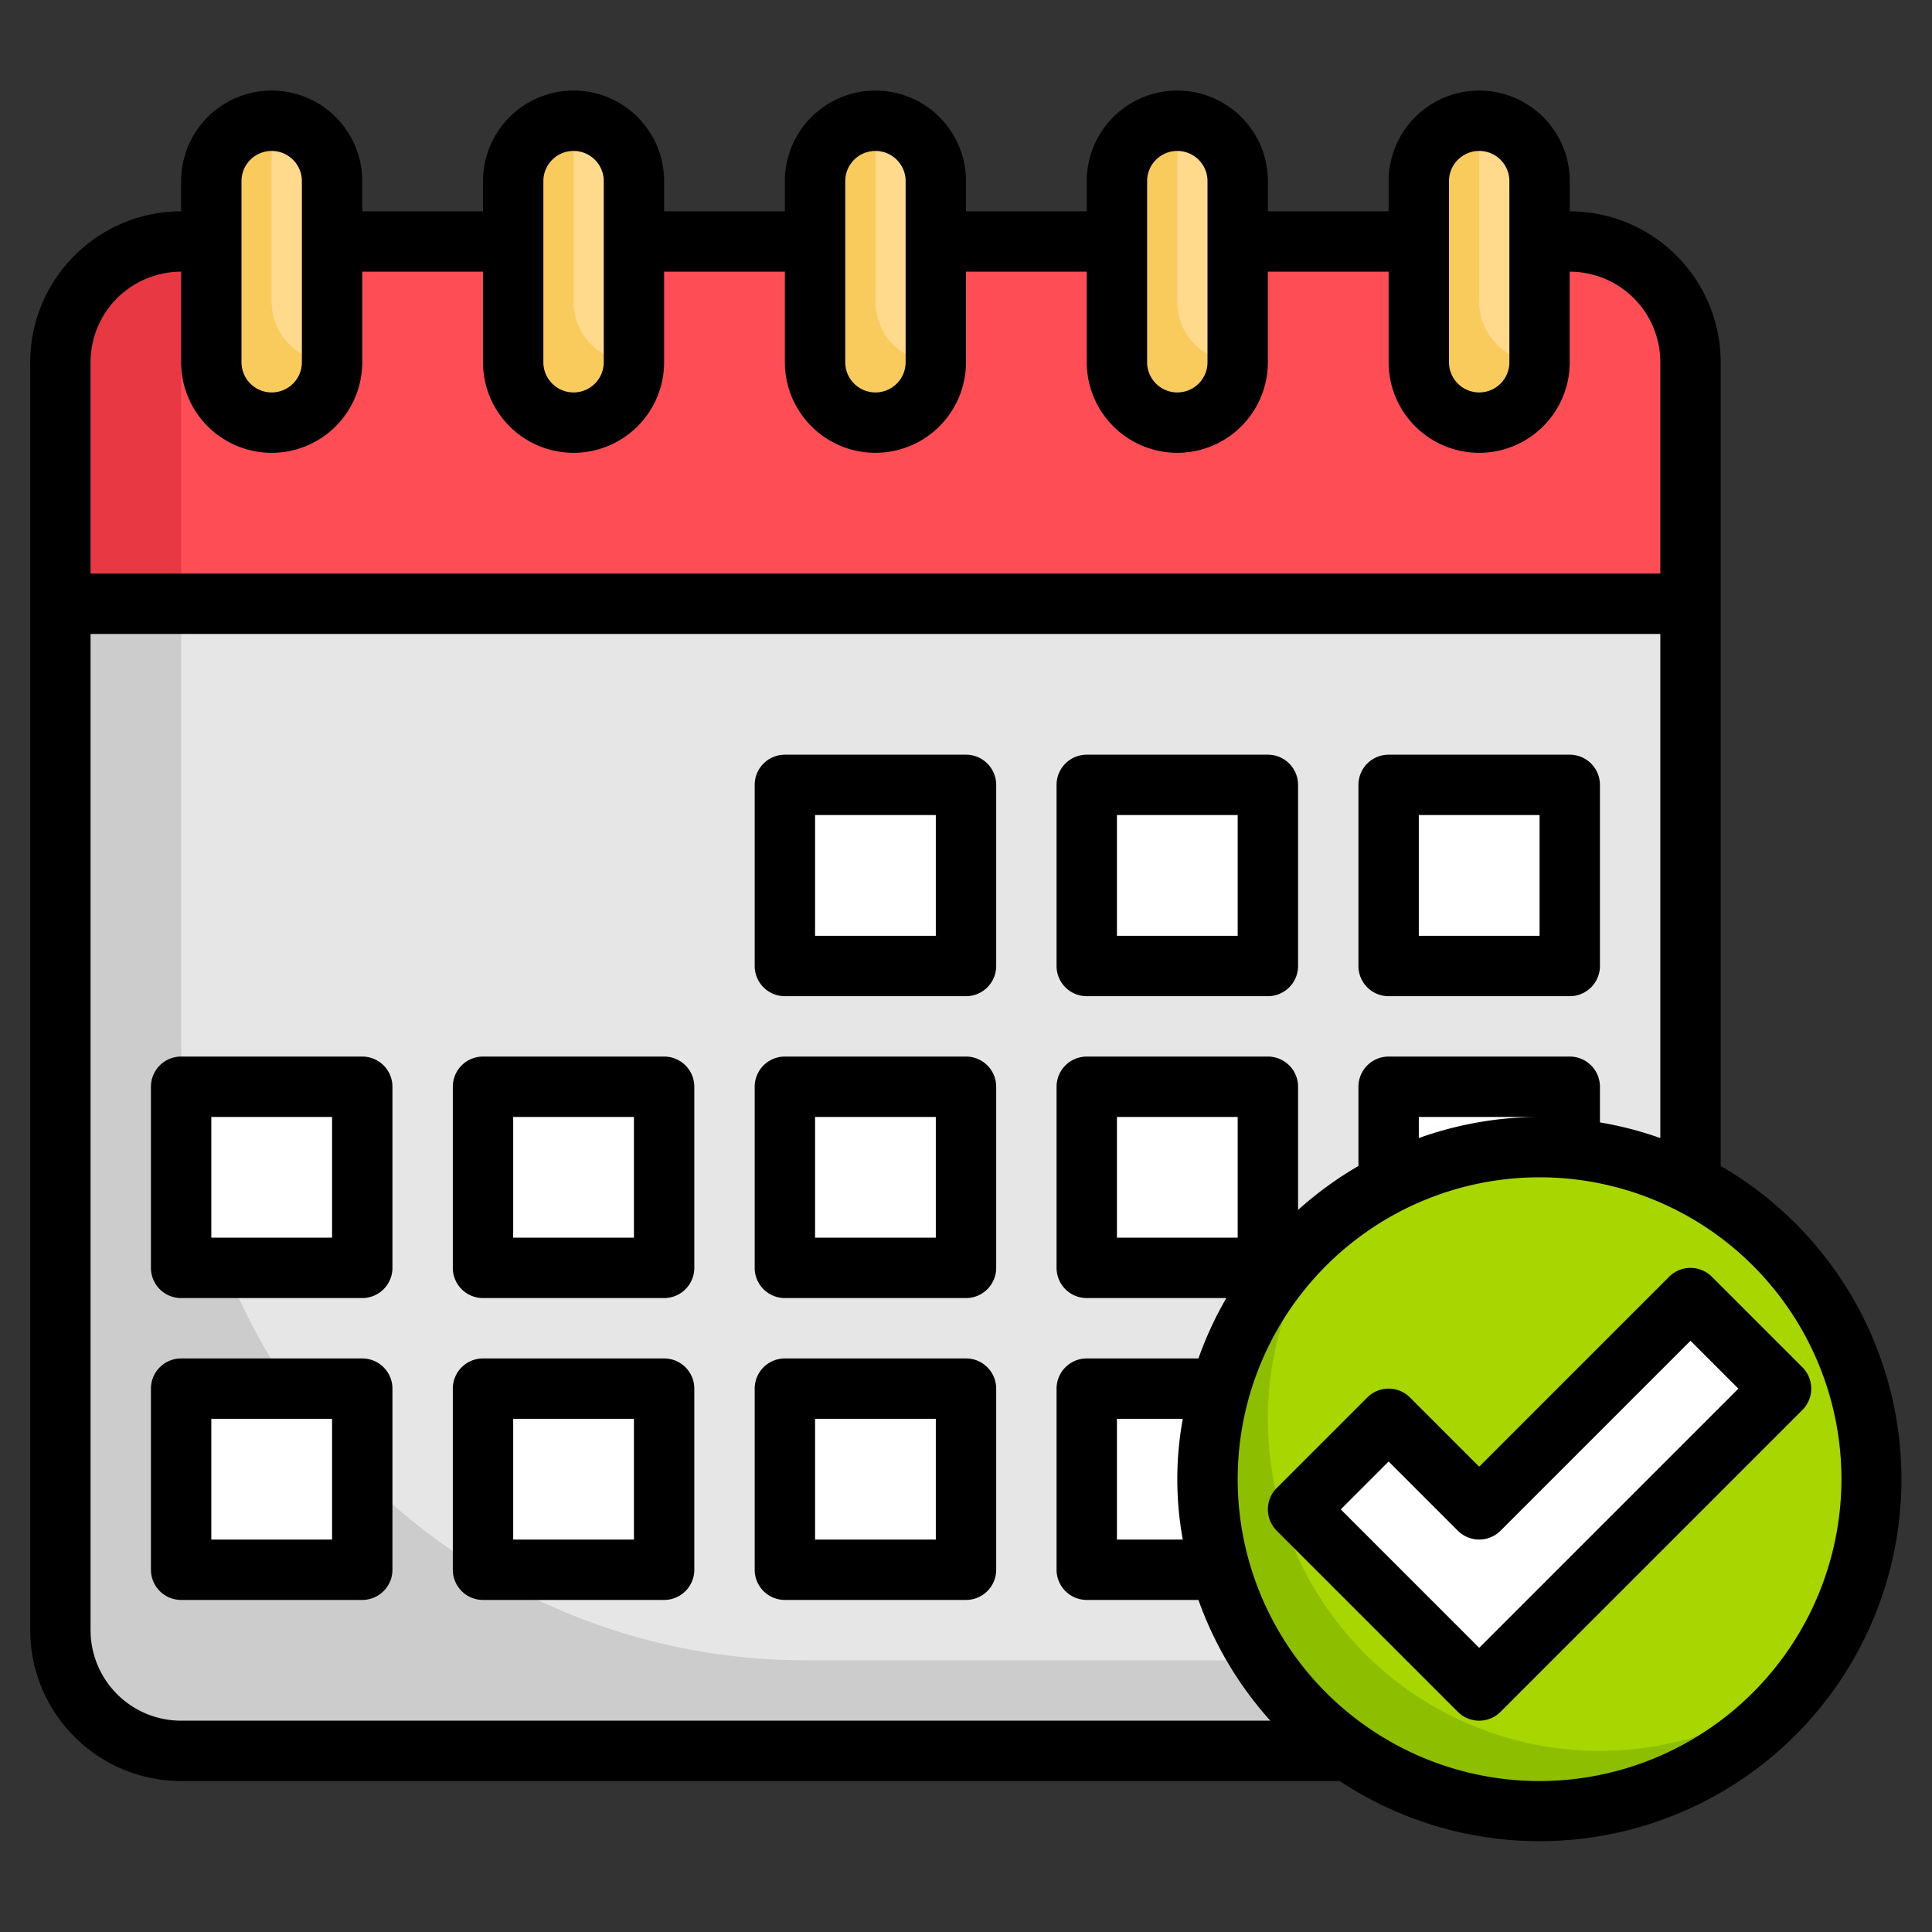 <svg height="512" viewBox="0 0 64 64" width="512" xmlns="http://www.w3.org/2000/svg"><rect x="0" y="0" width="64" height="64" fill="#333333" stroke="none"/><g id="Layer_32" data-name="Layer 32"><path d="m52 8a4 4 0 0 1 4 4v27.2l-11.323 18.8h-38.677a4 4 0 0 1 -4-4v-42a4 4 0 0 1 4-4z" fill="#ccc"/><path d="m26.682 55h19.8l9.518-15.8v-27.2a4 4 0 0 0 -4-4h-46v26.318a20.682 20.682 0 0 0 20.682 20.682z" fill="#e6e6e6"/><path d="m52 8h-46a4 4 0 0 0 -4 4v8h54v-8a4 4 0 0 0 -4-4z" fill="#e73844"/><path d="m52 8h-46v12h50v-8a4 4 0 0 0 -4-4z" fill="#ff4d55"/><g fill="#fff"><path d="m26 26h6v6h-6z"/><path d="m36 26h6v6h-6z"/><path d="m46 26h6v6h-6z"/><path d="m26 36h6v6h-6z"/><path d="m36 36h6v6h-6z"/><path d="m52 38v-2h-6v3.201"/><path d="m6 36h6v6h-6z"/><path d="m16 36h6v6h-6z"/><path d="m26 46h6v6h-6z"/><path d="m40.415 46h-4.415v6h4.413"/><path d="m6 46h6v6h-6z"/><path d="m16 46h6v6h-6z"/></g><rect fill="#f9cb5d" height="10" rx="2" width="4" x="7" y="4"/><rect fill="#f9cb5d" height="10" rx="2" width="4" x="17" y="4"/><rect fill="#f9cb5d" height="10" rx="2" width="4" x="27" y="4"/><rect fill="#f9cb5d" height="10" rx="2" width="4" x="37" y="4"/><rect fill="#f9cb5d" height="10" rx="2" width="4" x="47" y="4"/><path d="m9 4v6a2 2 0 0 0 2 2v-6a2 2 0 0 0 -2-2z" fill="#ffd98c"/><path d="m19 4v6a2 2 0 0 0 2 2v-6a2 2 0 0 0 -2-2z" fill="#ffd98c"/><path d="m29 4v6a2 2 0 0 0 2 2v-6a2 2 0 0 0 -2-2z" fill="#ffd98c"/><path d="m39 4v6a2 2 0 0 0 2 2v-6a2 2 0 0 0 -2-2z" fill="#ffd98c"/><path d="m49 4v6a2 2 0 0 0 2 2v-6a2 2 0 0 0 -2-2z" fill="#ffd98c"/><circle cx="51" cy="49" fill="#8dbf00" r="11"/><path d="m51 38a10.94 10.94 0 0 0 -6.706 2.294 10.987 10.987 0 0 0 15.412 15.412 10.987 10.987 0 0 0 -8.706-17.706z" fill="#a8d600"/><path d="m43 50 3-3 3 3 7-7 3 3-10 10z" fill="#fff"/><path d="m32 25h-6a1 1 0 0 0 -1 1v6a1 1 0 0 0 1 1h6a1 1 0 0 0 1-1v-6a1 1 0 0 0 -1-1zm-1 6h-4v-4h4z"/><path d="m36 33h6a1 1 0 0 0 1-1v-6a1 1 0 0 0 -1-1h-6a1 1 0 0 0 -1 1v6a1 1 0 0 0 1 1zm1-6h4v4h-4z"/><path d="m46 33h6a1 1 0 0 0 1-1v-6a1 1 0 0 0 -1-1h-6a1 1 0 0 0 -1 1v6a1 1 0 0 0 1 1zm1-6h4v4h-4z"/><path d="m32 35h-6a1 1 0 0 0 -1 1v6a1 1 0 0 0 1 1h6a1 1 0 0 0 1-1v-6a1 1 0 0 0 -1-1zm-1 6h-4v-4h4z"/><path d="m12 35h-6a1 1 0 0 0 -1 1v6a1 1 0 0 0 1 1h6a1 1 0 0 0 1-1v-6a1 1 0 0 0 -1-1zm-1 6h-4v-4h4z"/><path d="m22 35h-6a1 1 0 0 0 -1 1v6a1 1 0 0 0 1 1h6a1 1 0 0 0 1-1v-6a1 1 0 0 0 -1-1zm-1 6h-4v-4h4z"/><path d="m32 45h-6a1 1 0 0 0 -1 1v6a1 1 0 0 0 1 1h6a1 1 0 0 0 1-1v-6a1 1 0 0 0 -1-1zm-1 6h-4v-4h4z"/><path d="m12 45h-6a1 1 0 0 0 -1 1v6a1 1 0 0 0 1 1h6a1 1 0 0 0 1-1v-6a1 1 0 0 0 -1-1zm-1 6h-4v-4h4z"/><path d="m22 45h-6a1 1 0 0 0 -1 1v6a1 1 0 0 0 1 1h6a1 1 0 0 0 1-1v-6a1 1 0 0 0 -1-1zm-1 6h-4v-4h4z"/><path d="m57 38.624v-26.624a5.006 5.006 0 0 0 -5-5v-1a3 3 0 0 0 -6 0v1h-4v-1a3 3 0 0 0 -6 0v1h-4v-1a3 3 0 0 0 -6 0v1h-4v-1a3 3 0 0 0 -6 0v1h-4v-1a3 3 0 0 0 -6 0v1a5.006 5.006 0 0 0 -5 5v42a5.006 5.006 0 0 0 5 5h38.381a11.989 11.989 0 1 0 12.619-20.376zm-9-32.624a1 1 0 0 1 2 0v6a1 1 0 0 1 -2 0zm-10 0a1 1 0 0 1 2 0v6a1 1 0 0 1 -2 0zm-10 0a1 1 0 0 1 2 0v6a1 1 0 0 1 -2 0zm-10 0a1 1 0 0 1 2 0v6a1 1 0 0 1 -2 0zm-10 0a1 1 0 0 1 2 0v6a1 1 0 0 1 -2 0zm-2 3v3a3 3 0 0 0 6 0v-3h4v3a3 3 0 0 0 6 0v-3h4v3a3 3 0 0 0 6 0v-3h4v3a3 3 0 0 0 6 0v-3h4v3a3 3 0 0 0 6 0v-3a3 3 0 0 1 3 3v7h-52v-7a3 3 0 0 1 3-3zm-3 45v-33h52v16.7a11.815 11.815 0 0 0 -2-.519v-1.181a1 1 0 0 0 -1-1h-6a1 1 0 0 0 -1 1v2.624a12.013 12.013 0 0 0 -2 1.457v-4.081a1 1 0 0 0 -1-1h-6a1 1 0 0 0 -1 1v6a1 1 0 0 0 1 1h4.624a11.868 11.868 0 0 0 -.924 2h-3.7a1 1 0 0 0 -1 1v6a1 1 0 0 0 1 1h3.7a12 12 0 0 0 2.381 4h-36.081a3 3 0 0 1 -3-3zm44-16.3v-.7h4a11.922 11.922 0 0 0 -4 .7zm-6 3.3h-4v-4h4zm-1.819 10h-2.181v-4h2.181a11.14 11.14 0 0 0 0 4zm11.819 8a10 10 0 1 1 10-10 10.011 10.011 0 0 1 -10 10z"/><path d="m55.293 42.293-6.293 6.293-2.293-2.293a1 1 0 0 0 -1.414 0l-3 3a1 1 0 0 0 0 1.414l6 6a1 1 0 0 0 1.414 0l10-10a1 1 0 0 0 0-1.414l-3-3a1 1 0 0 0 -1.414 0zm-6.293 12.293-4.586-4.586 1.586-1.586 2.293 2.293a1 1 0 0 0 1.414 0l6.293-6.293 1.586 1.586z"/></g></svg>